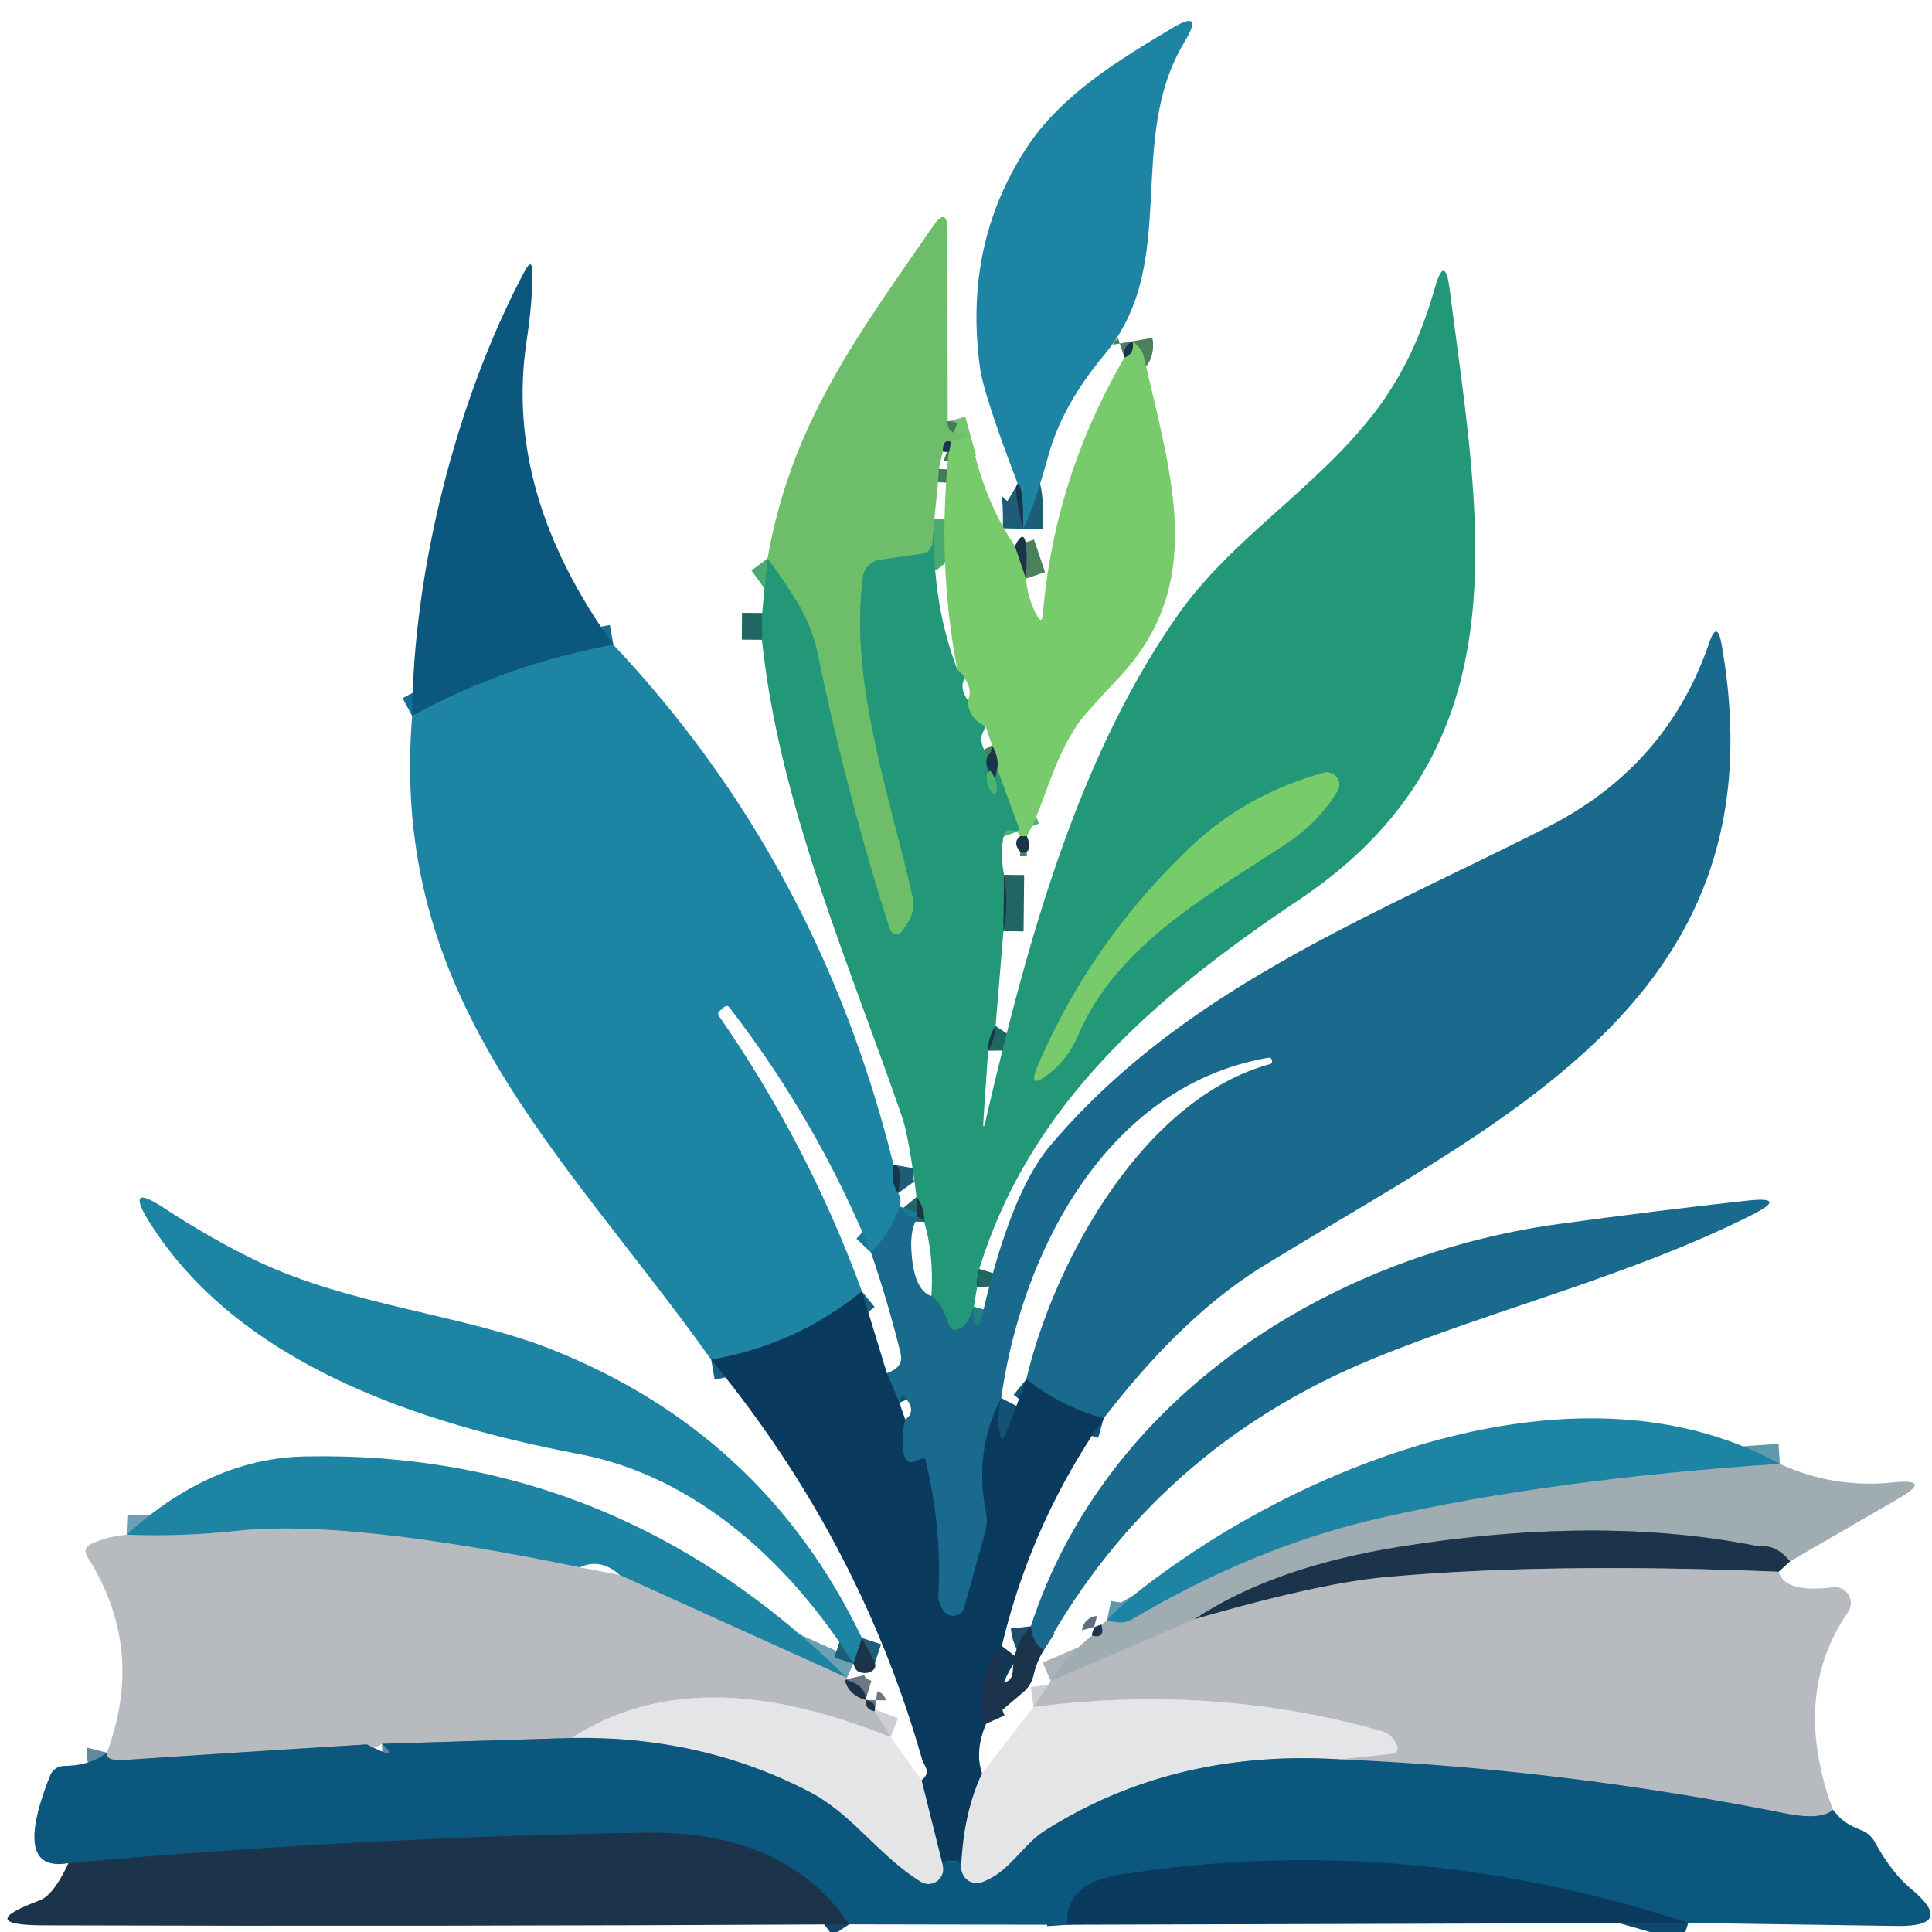 <?xml version="1.0" encoding="UTF-8" standalone="no"?>
<!DOCTYPE svg PUBLIC "-//W3C//DTD SVG 1.1//EN" "http://www.w3.org/Graphics/SVG/1.1/DTD/svg11.dtd">
<svg xmlns="http://www.w3.org/2000/svg" version="1.1" viewBox="0.00 0.00 96.00 96.00">
<g stroke-width="2.00" fill="none" stroke-linecap="butt">
<path stroke="#1d5d77" vector-effect="non-scaling-stroke" d="
  M 50.83 26.27
  Q 50.87 24.22 50.57 24.04"
/>
<path stroke="#73c46b" vector-effect="non-scaling-stroke" d="
  M 48.23 21.67
  L 47.23 21.95"
/>
<path stroke="#45795b" vector-effect="non-scaling-stroke" d="
  M 47.23 21.95
  Q 46.84 21.81 46.85 22.44"
/>
<path stroke="#45795b" vector-effect="non-scaling-stroke" d="
  M 46.65 23.30
  L 46.61 23.96"
/>
<path stroke="#49ab72" vector-effect="non-scaling-stroke" d="
  M 46.43 25.77
  L 46.34 26.91
  Q 46.30 27.45 45.78 27.52
  L 43.71 27.82
  A 0.99 0.98 -0.4 0 0 42.88 28.66
  C 42.20 33.86 44.18 39.40 45.34 44.53
  Q 45.50 45.27 45.08 45.90
  L 44.84 46.25
  A 0.35 0.35 0.0 0 1 44.21 46.16
  Q 42.09 39.54 40.64 32.53
  Q 40.36 31.19 39.68 30.04
  Q 38.99 28.89 38.14 27.75"
/>
<path stroke="#206662" vector-effect="non-scaling-stroke" d="
  M 48.66 63.05
  Q 48.53 63.47 48.55 63.95"
/>
<path stroke="#1e8183" vector-effect="non-scaling-stroke" d="
  M 48.39 64.93
  Q 48.18 65.70 47.75 65.98
  Q 47.29 66.29 47.12 65.76
  Q 46.79 64.75 46.28 64.40"
/>
<path stroke="#206662" vector-effect="non-scaling-stroke" d="
  M 45.92 60.71
  Q 45.93 59.95 45.54 59.48"
/>
<path stroke="#206662" vector-effect="non-scaling-stroke" d="
  M 37.86 31.79
  L 37.87 30.46"
/>
<path stroke="#4db272" vector-effect="non-scaling-stroke" d="
  M 47.57 33.27
  Q 47.83 33.47 47.94 33.71"
/>
<path stroke="#4db272" vector-effect="non-scaling-stroke" d="
  M 48.09 34.80
  Q 48.12 35.69 48.98 36.10"
/>
<path stroke="#206662" vector-effect="non-scaling-stroke" d="
  M 49.07 37.54
  Q 48.95 37.84 49.08 38.20"
/>
<path stroke="#206662" vector-effect="non-scaling-stroke" d="
  M 49.44 38.71
  L 49.55 38.19"
/>
<path stroke="#4db272" vector-effect="non-scaling-stroke" d="
  M 49.55 38.19
  L 50.68 41.27"
/>
<path stroke="#206662" vector-effect="non-scaling-stroke" d="
  M 49.89 43.47
  L 49.86 46.27"
/>
<path stroke="#206662" vector-effect="non-scaling-stroke" d="
  M 49.47 50.98
  Q 49.09 51.55 49.10 52.21"
/>
<path stroke="#4a805b" vector-effect="non-scaling-stroke" d="
  M 51.02 41.55
  Q 50.86 41.55 50.69 41.55"
/>
<path stroke="#4a805b" vector-effect="non-scaling-stroke" d="
  M 49.55 38.19
  Q 49.65 37.68 49.29 37.03"
/>
<path stroke="#4a805b" vector-effect="non-scaling-stroke" d="
  M 47.14 22.47
  Q 47.22 22.27 47.23 21.95"
/>
<path stroke="#4a805b" vector-effect="non-scaling-stroke" d="
  M 50.43 27.13
  L 50.98 28.75"
/>
<path stroke="#125276" vector-effect="non-scaling-stroke" d="
  M 54.84 70.48
  Q 52.66 69.87 51.00 68.53"
/>
<path stroke="#125276" vector-effect="non-scaling-stroke" d="
  M 49.75 69.47
  Q 48.39 72.12 48.99 75.10
  Q 49.09 75.63 48.95 76.14
  L 47.92 79.87
  A 0.58 0.58 0.0 0 1 46.90 80.06
  Q 46.77 79.89 46.69 79.67
  Q 46.61 79.44 46.62 79.20
  Q 46.81 75.93 45.98 72.54
  A 0.07 0.07 0.0 0 0 45.90 72.48
  Q 45.75 72.49 45.64 72.55
  Q 44.99 72.91 44.89 72.13
  Q 44.78 71.30 44.98 70.53"
/>
<path stroke="#125276" vector-effect="non-scaling-stroke" d="
  M 44.69 69.70
  L 44.07 68.24"
/>
<path stroke="#1b7898" vector-effect="non-scaling-stroke" d="
  M 43.28 62.24
  Q 44.25 61.22 44.71 59.95"
/>
<path stroke="#4a805b" vector-effect="non-scaling-stroke" d="
  M 56.28 16.96
  Q 56.39 17.60 55.87 17.77"
/>
<path stroke="#143755" vector-effect="non-scaling-stroke" d="
  M 49.78 81.79
  Q 48.20 83.86 49.00 85.65"
/>
<path stroke="#788fa3" vector-effect="non-scaling-stroke" d="
  M 48.80 88.12
  Q 47.92 89.99 47.77 92.54"
/>
<path stroke="#0c496f" vector-effect="non-scaling-stroke" d="
  M 47.77 92.54
  Q 47.24 92.40 46.81 92.55"
/>
<path stroke="#788fa3" vector-effect="non-scaling-stroke" d="
  M 46.81 92.55
  L 45.79 88.46"
/>
<path stroke="#1d5d77" vector-effect="non-scaling-stroke" d="
  M 44.40 57.88
  Q 44.25 58.77 44.63 59.29"
/>
<path stroke="#146081" vector-effect="non-scaling-stroke" d="
  M 42.83 64.17
  Q 39.53 66.84 35.34 67.56"
/>
<path stroke="#789eb2" vector-effect="non-scaling-stroke" d="
  M 66.54 87.42
  Q 58.31 86.92 51.93 90.96
  C 50.78 91.69 50.16 93.04 48.79 93.53
  A 0.77 0.76 -26.8 0 1 47.90 93.24
  Q 47.70 92.93 47.77 92.54"
/>
<path stroke="#0c496f" vector-effect="non-scaling-stroke" d="
  M 83.89 95.55
  Q 69.85 90.95 55.73 93.14
  Q 52.89 93.58 53.03 95.64"
/>
<path stroke="#144665" vector-effect="non-scaling-stroke" d="
  M 42.19 95.62
  Q 39.04 90.95 32.00 91.07
  Q 17.73 91.30 3.40 92.58"
/>
<path stroke="#789eb2" vector-effect="non-scaling-stroke" d="
  M 46.81 92.55
  Q 46.99 93.08 46.62 93.43
  A 0.72 0.72 0.0 0 1 45.76 93.51
  C 43.70 92.25 42.36 90.15 40.23 89.04
  Q 34.86 86.25 28.40 86.36"
/>
<path stroke="#156e91" vector-effect="non-scaling-stroke" d="
  M 30.48 32.04
  Q 25.28 32.97 20.48 35.57"
/>
<path stroke="#1b4f6c" vector-effect="non-scaling-stroke" d="
  M 51.86 82.00
  Q 51.31 81.65 51.22 80.81"
/>
<path stroke="#62899f" vector-effect="non-scaling-stroke" d="
  M 91.08 89.93
  Q 90.49 90.46 88.72 90.11
  Q 77.58 87.89 66.54 87.42"
/>
<path stroke="#cecfd3" vector-effect="non-scaling-stroke" d="
  M 66.54 87.42
  L 69.22 87.14
  Q 69.37 87.12 69.42 86.99
  Q 69.47 86.84 69.41 86.71
  Q 69.18 86.17 68.65 86.02
  Q 60.37 83.66 51.35 84.82"
/>
<path stroke="#6a7785" vector-effect="non-scaling-stroke" d="
  M 41.98 83.46
  Q 42.15 84.21 43.01 84.47"
/>
<path stroke="#6a7785" vector-effect="non-scaling-stroke" d="
  M 43.01 84.47
  Q 43.00 84.97 43.46 85.03"
/>
<path stroke="#cecfd3" vector-effect="non-scaling-stroke" d="
  M 44.25 86.31
  C 39.10 84.26 33.37 83.16 28.40 86.36"
/>
<path stroke="#62899f" vector-effect="non-scaling-stroke" d="
  M 28.40 86.36
  L 18.98 86.65"
/>
<path stroke="#62899f" vector-effect="non-scaling-stroke" d="
  M 18.24 86.68
  Q 12.35 87.04 6.24 87.45
  Q 5.20 87.52 5.31 87.09"
/>
<path stroke="#5e707f" vector-effect="non-scaling-stroke" d="
  M 88.95 77.58
  Q 88.34 76.87 87.74 76.84
  Q 87.31 76.82 87.25 76.81
  Q 79.47 75.27 69.54 76.86
  Q 63.24 77.87 59.35 80.46"
/>
<path stroke="#abb3b9" vector-effect="non-scaling-stroke" d="
  M 59.35 80.46
  L 52.21 83.53"
/>
<path stroke="#5e707f" vector-effect="non-scaling-stroke" d="
  M 54.26 81.27
  Q 54.93 81.44 54.72 80.73"
/>
<path stroke="#6a7785" vector-effect="non-scaling-stroke" d="
  M 88.38 78.10
  Q 76.95 77.63 68.82 78.37
  Q 65.53 78.67 59.35 80.46"
/>
<path stroke="#6aa0b1" vector-effect="non-scaling-stroke" d="
  M 42.08 83.37
  L 30.79 78.26"
/>
<path stroke="#6aa0b1" vector-effect="non-scaling-stroke" d="
  M 28.81 77.88
  Q 17.16 75.47 11.75 76.07
  Q 8.98 76.37 6.29 76.26"
/>
<path stroke="#5e99ab" vector-effect="non-scaling-stroke" d="
  M 88.44 72.74
  Q 77.13 73.49 68.63 75.42
  Q 62.40 76.83 56.30 80.44
  Q 55.98 80.63 55.66 80.62
  Q 55.33 80.60 55.00 80.53"
/>
<path stroke="#1d5d77" vector-effect="non-scaling-stroke" d="
  M 42.83 81.39
  L 42.41 82.67"
/>
<path stroke="#4db272" vector-effect="non-scaling-stroke" d="
  M 53.59 51.40
  C 55.52 46.90 60.17 44.41 63.99 41.87
  Q 65.54 40.83 66.46 39.30
  A 0.61 0.61 0.0 0 0 65.77 38.40
  Q 61.90 39.48 59.17 42.08
  Q 54.18 46.83 51.56 52.98
  Q 51.04 54.19 52.09 53.38
  Q 53.07 52.62 53.59 51.40"
/>
</g>
<path fill="#1d85a3" d="
  M 50.83 26.27
  Q 50.87 24.22 50.57 24.04
  Q 48.88 19.61 48.70 18.31
  Q 47.85 12.18 51.00 7.36
  C 52.74 4.70 55.54 3.02 58.22 1.41
  Q 59.86 0.42 58.87 2.06
  C 55.86 7.03 58.70 13.03 54.88 17.62
  Q 52.78 20.13 52.09 22.65
  Q 51.35 25.32 50.83 26.27
  Z"
/>
<path fill="#6ebd6a" d="
  M 48.23 21.67
  L 47.23 21.95
  Q 46.84 21.81 46.85 22.44
  L 46.65 23.30
  L 46.61 23.96
  L 46.43 25.77
  L 46.34 26.91
  Q 46.30 27.45 45.78 27.52
  L 43.71 27.82
  A 0.99 0.98 -0.4 0 0 42.88 28.66
  C 42.20 33.86 44.18 39.40 45.34 44.53
  Q 45.50 45.27 45.08 45.90
  L 44.84 46.25
  A 0.35 0.35 0.0 0 1 44.21 46.16
  Q 42.09 39.54 40.64 32.53
  Q 40.36 31.19 39.68 30.04
  Q 38.99 28.89 38.14 27.75
  C 39.33 20.94 42.76 16.49 46.33 11.28
  Q 47.08 10.18 47.08 11.51
  L 47.09 21.01
  Q 47.09 21.44 47.51 21.53
  L 48.23 21.67
  Z"
/>
<path fill="#0c577e" d="
  M 30.48 32.04
  Q 25.28 32.97 20.48 35.57
  C 20.52 28.61 22.57 20.07 26.06 13.49
  Q 26.46 12.74 26.46 13.59
  Q 26.45 15.09 26.16 16.99
  Q 25.04 24.49 30.48 32.04
  Z"
/>
<path fill="#239879" d="
  M 48.66 63.05
  Q 48.53 63.47 48.55 63.95
  L 48.39 64.93
  Q 48.18 65.70 47.75 65.98
  Q 47.29 66.29 47.12 65.76
  Q 46.79 64.75 46.28 64.40
  Q 46.41 62.38 45.92 60.71
  Q 45.93 59.95 45.54 59.48
  Q 45.17 56.52 44.82 55.49
  C 42.16 47.79 38.71 39.93 37.86 31.79
  L 37.87 30.46
  L 38.14 27.75
  Q 38.99 28.89 39.68 30.04
  Q 40.36 31.19 40.64 32.53
  Q 42.09 39.54 44.21 46.16
  A 0.35 0.35 0.0 0 0 44.84 46.25
  L 45.08 45.90
  Q 45.50 45.27 45.34 44.53
  C 44.18 39.40 42.20 33.86 42.88 28.66
  A 0.99 0.98 -0.4 0 1 43.71 27.82
  L 45.78 27.52
  Q 46.30 27.45 46.34 26.91
  L 46.43 25.77
  Q 46.25 29.82 47.57 33.27
  Q 47.83 33.47 47.94 33.71
  Q 47.65 34.14 48.09 34.80
  Q 48.12 35.69 48.98 36.10
  Q 48.51 36.74 49.07 37.54
  Q 48.95 37.84 49.08 38.20
  Q 48.94 38.82 49.17 39.20
  Q 49.53 39.79 49.53 39.11
  Q 49.53 38.92 49.44 38.71
  L 49.55 38.19
  L 50.68 41.27
  Q 50.43 41.29 50.27 41.26
  Q 49.95 41.20 49.88 41.51
  Q 49.69 42.44 49.89 43.47
  L 49.86 46.27
  L 49.47 50.98
  Q 49.09 51.55 49.10 52.21
  L 48.87 55.59
  Q 48.82 56.36 48.99 55.61
  C 51.05 46.77 53.55 37.64 58.54 30.54
  C 61.31 26.60 65.76 24.05 68.62 20.07
  Q 70.36 17.64 71.28 14.36
  Q 71.80 12.52 72.04 14.42
  C 73.51 25.96 75.88 37.12 64.55 44.71
  C 57.40 49.50 51.20 54.83 48.66 63.05
  Z
  M 53.59 51.40
  C 55.52 46.90 60.17 44.41 63.99 41.87
  Q 65.54 40.83 66.46 39.30
  A 0.61 0.61 0.0 0 0 65.77 38.40
  Q 61.90 39.48 59.17 42.08
  Q 54.18 46.83 51.56 52.98
  Q 51.04 54.19 52.09 53.38
  Q 53.07 52.62 53.59 51.40
  Z"
/>
<path fill="#1c344b" d="
  M 56.28 16.96
  Q 56.39 17.60 55.87 17.77
  Q 55.75 17.22 56.28 16.96
  Z"
/>
<path fill="#77cb6b" d="
  M 51.02 41.55
  Q 50.86 41.55 50.69 41.55
  Q 50.41 41.15 50.68 41.27
  L 49.55 38.19
  Q 49.65 37.68 49.29 37.03
  L 48.98 36.10
  Q 48.12 35.69 48.09 34.80
  Q 48.34 34.33 47.94 33.71
  Q 47.83 33.47 47.57 33.27
  Q 46.56 28.04 47.14 22.47
  Q 47.22 22.27 47.23 21.95
  L 48.23 21.67
  Q 48.88 24.87 50.43 27.13
  L 50.98 28.75
  Q 51.06 29.73 51.52 30.58
  Q 51.77 31.05 51.82 30.52
  Q 52.38 23.77 55.87 17.77
  Q 56.39 17.60 56.28 16.96
  Q 56.47 17.11 56.63 17.30
  Q 56.77 17.47 56.84 17.74
  C 58.20 23.69 60.00 29.00 55.60 33.67
  Q 53.92 35.45 53.58 35.94
  C 52.26 37.86 51.90 40.01 51.02 41.55
  Z"
/>
<path fill="#1c344b" d="
  M 47.23 21.95
  Q 47.22 22.27 47.14 22.47
  Q 47.00 22.45 46.85 22.44
  Q 46.84 21.81 47.23 21.95
  Z"
/>
<path fill="#1c344b" d="
  M 46.65 23.30
  L 46.61 23.96
  L 46.65 23.30
  Z"
/>
<path fill="#1c344b" d="
  M 50.83 26.27
  Q 50.33 24.21 50.57 24.04
  Q 50.87 24.22 50.83 26.27
  Z"
/>
<path fill="#1c344b" d="
  M 50.98 28.75
  L 50.43 27.13
  Q 51.15 25.70 50.98 28.75
  Z"
/>
<path fill="#1c344b" d="
  M 37.87 30.46
  L 37.86 31.79
  L 37.87 30.46
  Z"
/>
<path fill="#196a8c" d="
  M 54.84 70.48
  Q 52.66 69.87 51.00 68.53
  C 52.37 62.69 56.81 54.60 63.09 52.88
  Q 63.24 52.84 63.20 52.69
  L 63.20 52.68
  Q 63.17 52.53 63.02 52.56
  C 55.02 53.94 50.79 62.14 49.75 69.47
  Q 48.39 72.12 48.99 75.10
  Q 49.09 75.63 48.95 76.14
  L 47.92 79.87
  A 0.58 0.58 0.0 0 1 46.90 80.06
  Q 46.77 79.89 46.69 79.67
  Q 46.61 79.44 46.62 79.20
  Q 46.81 75.93 45.98 72.54
  A 0.07 0.07 0.0 0 0 45.90 72.48
  Q 45.75 72.49 45.64 72.55
  Q 44.99 72.91 44.89 72.13
  Q 44.78 71.30 44.98 70.53
  Q 45.56 70.15 44.98 69.44
  Q 44.86 69.28 44.77 69.46
  Q 44.72 69.58 44.69 69.70
  L 44.07 68.24
  Q 44.49 68.09 44.68 67.82
  Q 44.84 67.59 44.73 67.16
  Q 44.11 64.66 43.28 62.24
  Q 44.25 61.22 44.71 59.95
  Q 45.13 60.53 45.55 60.48
  Q 45.25 61.13 45.28 62.00
  Q 45.37 64.10 46.28 64.40
  Q 46.79 64.75 47.12 65.76
  Q 47.29 66.29 47.75 65.98
  Q 48.18 65.70 48.39 64.93
  Q 48.33 65.32 48.39 65.53
  Q 48.59 66.29 48.82 65.30
  Q 50.22 59.25 52.19 56.92
  C 58.76 49.17 67.84 45.69 76.87 41.11
  Q 82.83 38.09 84.93 31.94
  Q 85.32 30.80 85.54 31.99
  C 88.65 49.48 74.88 55.44 62.71 62.95
  Q 58.76 65.39 54.84 70.48
  Z"
/>
<path fill="#1d85a3" d="
  M 30.48 32.04
  Q 40.69 42.87 44.40 57.88
  Q 44.25 58.77 44.63 59.29
  Q 44.81 59.53 44.71 59.95
  Q 44.25 61.22 43.28 62.24
  Q 40.60 55.70 36.25 50.07
  Q 36.12 49.91 35.97 50.05
  L 35.75 50.24
  Q 35.63 50.35 35.72 50.48
  Q 40.17 56.89 42.83 64.17
  Q 39.53 66.84 35.34 67.56
  C 27.96 57.22 19.33 49.70 20.48 35.57
  Q 25.28 32.97 30.48 32.04
  Z"
/>
<path fill="#1c344b" d="
  M 49.55 38.19
  L 49.44 38.71
  Q 49.28 38.30 49.08 38.20
  Q 48.95 37.84 49.07 37.54
  Q 49.27 37.46 49.29 37.03
  Q 49.65 37.68 49.55 38.19
  Z"
/>
<path fill="#77cb6b" d="
  M 53.59 51.40
  Q 53.07 52.62 52.09 53.38
  Q 51.04 54.19 51.56 52.98
  Q 54.18 46.83 59.17 42.08
  Q 61.90 39.48 65.77 38.40
  A 0.61 0.61 0.0 0 1 66.46 39.30
  Q 65.54 40.83 63.99 41.87
  C 60.17 44.41 55.52 46.90 53.59 51.40
  Z"
/>
<path fill="#1c344b" d="
  M 51.02 41.55
  Q 51.17 41.86 51.12 42.16
  A 0.27 0.26 31.2 0 1 50.65 42.27
  Q 50.32 41.85 50.69 41.55
  Q 50.86 41.55 51.02 41.55
  Z"
/>
<path fill="#1c344b" d="
  M 49.86 46.27
  L 49.89 43.47
  Q 50.13 44.88 49.86 46.27
  Z"
/>
<path fill="#1c344b" d="
  M 49.47 50.98
  Q 49.41 51.71 49.10 52.21
  Q 49.09 51.55 49.47 50.98
  Z"
/>
<path fill="#1c344b" d="
  M 44.63 59.29
  Q 44.25 58.77 44.40 57.88
  Q 44.88 57.91 44.63 59.29
  Z"
/>
<path fill="#1d85a3" d="
  M 42.83 81.39
  L 42.41 82.67
  C 39.33 77.75 34.63 73.37 28.81 72.26
  C 20.88 70.75 11.86 67.80 7.42 60.72
  Q 6.17 58.72 8.14 60.02
  Q 10.49 61.56 12.75 62.65
  C 17.34 64.85 22.96 65.32 27.25 66.99
  Q 37.92 71.16 42.83 81.39
  Z"
/>
<path fill="#1c344b" d="
  M 45.92 60.71
  Q 45.72 60.44 45.55 60.48
  L 45.54 59.48
  Q 45.93 59.95 45.92 60.71
  Z"
/>
<path fill="#196a8c" d="
  M 51.86 82.00
  Q 51.31 81.65 51.22 80.81
  C 54.93 69.44 66.01 62.39 77.45 60.82
  Q 82.28 60.16 86.81 59.66
  Q 88.92 59.43 87.03 60.38
  C 80.95 63.43 74.26 65.04 68.19 67.53
  Q 57.46 71.94 51.86 82.00
  Z"
/>
<path fill="#1c344b" d="
  M 48.66 63.05
  L 48.55 63.95
  Q 48.53 63.47 48.66 63.05
  Z"
/>
<path fill="#0b3a5f" d="
  M 44.07 68.24
  L 44.69 69.70
  L 44.98 70.53
  Q 44.78 71.30 44.89 72.13
  Q 44.99 72.91 45.64 72.55
  Q 45.75 72.49 45.90 72.48
  A 0.07 0.07 0.0 0 1 45.98 72.54
  Q 46.81 75.93 46.62 79.20
  Q 46.61 79.44 46.69 79.67
  Q 46.77 79.89 46.90 80.06
  A 0.58 0.58 0.0 0 0 47.92 79.87
  L 48.95 76.14
  Q 49.09 75.63 48.99 75.10
  Q 48.39 72.12 49.75 69.47
  Q 49.50 70.36 49.67 71.19
  Q 49.79 71.78 50.00 71.21
  L 51.00 68.53
  Q 52.66 69.87 54.84 70.48
  Q 51.24 75.66 49.78 81.79
  Q 48.20 83.86 49.00 85.65
  Q 48.42 87.02 48.80 88.12
  Q 47.92 89.99 47.77 92.54
  Q 47.24 92.40 46.81 92.55
  L 45.79 88.46
  Q 46.17 88.17 45.99 87.80
  Q 45.84 87.49 45.82 87.43
  Q 42.71 76.52 35.34 67.56
  Q 39.53 66.84 42.83 64.17
  L 44.07 68.24
  Z"
/>
<path fill="#1d85a3" d="
  M 88.44 72.74
  Q 77.13 73.49 68.63 75.42
  Q 62.40 76.83 56.30 80.44
  Q 55.98 80.63 55.66 80.62
  Q 55.33 80.60 55.00 80.53
  Q 55.90 79.45 58.56 77.61
  C 66.60 72.03 79.14 67.62 88.44 72.74
  Z"
/>
<path fill="#1d85a3" d="
  M 42.08 83.37
  L 30.79 78.26
  Q 29.84 77.40 28.81 77.88
  Q 17.16 75.47 11.75 76.07
  Q 8.98 76.37 6.29 76.26
  Q 10.46 72.47 15.13 72.37
  Q 30.64 72.04 42.08 83.37
  Z"
/>
<path fill="#9facb2" d="
  M 88.44 72.74
  Q 91.11 73.97 94.08 73.66
  Q 96.07 73.46 94.34 74.46
  L 88.95 77.58
  Q 88.34 76.87 87.74 76.84
  Q 87.31 76.82 87.25 76.81
  Q 79.47 75.27 69.54 76.86
  Q 63.24 77.87 59.35 80.46
  L 52.21 83.53
  Q 53.04 82.24 54.26 81.27
  Q 54.93 81.44 54.72 80.73
  L 55.00 80.53
  Q 55.33 80.60 55.66 80.62
  Q 55.98 80.63 56.30 80.44
  Q 62.40 76.83 68.63 75.42
  Q 77.13 73.49 88.44 72.74
  Z"
/>
<path fill="#b7babf" d="
  M 28.81 77.88
  L 30.79 78.26
  L 42.08 83.37
  Q 42.03 83.42 41.98 83.46
  Q 42.15 84.21 43.01 84.47
  Q 43.00 84.97 43.46 85.03
  L 44.25 86.31
  C 39.10 84.26 33.37 83.16 28.40 86.36
  L 18.98 86.65
  Q 18.68 86.92 18.24 86.68
  Q 12.35 87.04 6.24 87.45
  Q 5.20 87.52 5.31 87.09
  Q 7.24 81.92 4.35 77.37
  Q 4.08 76.93 4.54 76.71
  Q 5.31 76.35 6.29 76.26
  Q 8.98 76.37 11.75 76.07
  Q 17.16 75.47 28.81 77.88
  Z"
/>
<path fill="#1c344b" d="
  M 88.95 77.58
  L 88.38 78.10
  Q 76.95 77.63 68.82 78.37
  Q 65.53 78.67 59.35 80.46
  Q 63.24 77.87 69.54 76.86
  Q 79.47 75.27 87.25 76.81
  Q 87.31 76.82 87.74 76.84
  Q 88.34 76.87 88.95 77.58
  Z"
/>
<path fill="#b7babf" d="
  M 88.38 78.10
  Q 88.70 79.17 91.08 78.87
  A 0.79 0.79 0.0 0 1 91.83 80.10
  Q 88.98 84.24 91.08 89.93
  Q 90.49 90.46 88.72 90.11
  Q 77.58 87.89 66.54 87.42
  L 69.22 87.14
  Q 69.37 87.12 69.42 86.99
  Q 69.47 86.84 69.41 86.71
  Q 69.18 86.17 68.65 86.02
  Q 60.37 83.66 51.35 84.82
  L 52.21 83.53
  L 59.35 80.46
  Q 65.53 78.67 68.82 78.37
  Q 76.95 77.63 88.38 78.10
  Z"
/>
<path fill="#1c344b" d="
  M 51.22 80.81
  Q 51.31 81.65 51.86 82.00
  Q 51.51 82.56 51.35 83.27
  Q 51.23 83.75 50.86 84.07
  L 49.00 85.65
  Q 48.20 83.86 49.78 81.79
  L 49.56 83.18
  Q 49.48 83.66 49.96 83.57
  Q 50.30 83.51 50.33 82.98
  Q 50.41 81.57 51.22 80.81
  Z"
/>
<path fill="#1c344b" d="
  M 54.72 80.73
  Q 54.93 81.44 54.26 81.27
  Q 54.27 80.84 54.72 80.73
  Z"
/>
<path fill="#1c344b" d="
  M 42.41 82.67
  L 42.83 81.39
  L 43.42 82.50
  Q 43.64 82.92 43.21 83.09
  Q 43.02 83.17 42.75 83.10
  Q 42.49 83.03 42.41 82.67
  Z"
/>
<path fill="#1c344b" d="
  M 43.01 84.47
  Q 42.15 84.21 41.98 83.46
  Q 43.04 83.72 43.01 84.47
  Z"
/>
<path fill="#e5e5e7" fill-opacity="0.996" d="
  M 44.25 86.31
  L 45.79 88.46
  L 46.81 92.55
  Q 46.99 93.08 46.62 93.43
  A 0.72 0.72 0.0 0 1 45.76 93.51
  C 43.70 92.25 42.36 90.15 40.23 89.04
  Q 34.86 86.25 28.40 86.36
  C 33.37 83.16 39.10 84.26 44.25 86.31
  Z"
/>
<path fill="#1c344b" d="
  M 43.46 85.03
  Q 43.00 84.97 43.01 84.47
  Q 43.57 84.56 43.46 85.03
  Z"
/>
<path fill="#e5e5e7" fill-opacity="0.996" d="
  M 66.54 87.42
  Q 58.31 86.92 51.93 90.96
  C 50.78 91.69 50.16 93.04 48.79 93.53
  A 0.77 0.76 -26.8 0 1 47.90 93.24
  Q 47.70 92.93 47.77 92.54
  Q 47.92 89.99 48.80 88.12
  L 51.35 84.82
  Q 60.37 83.66 68.65 86.02
  Q 69.18 86.17 69.41 86.71
  Q 69.47 86.84 69.42 86.99
  Q 69.37 87.12 69.22 87.14
  L 66.54 87.42
  Z"
/>
<path fill="#0c577e" d="
  M 28.40 86.36
  Q 34.86 86.25 40.23 89.04
  C 42.36 90.15 43.70 92.25 45.76 93.51
  A 0.72 0.72 0.0 0 0 46.62 93.43
  Q 46.99 93.08 46.81 92.55
  Q 47.24 92.40 47.77 92.54
  Q 47.70 92.93 47.90 93.24
  A 0.77 0.76 -26.8 0 0 48.79 93.53
  C 50.16 93.04 50.78 91.69 51.93 90.96
  Q 58.31 86.92 66.54 87.42
  Q 77.58 87.89 88.72 90.11
  Q 90.49 90.46 91.08 89.93
  Q 91.48 90.55 92.46 90.93
  A 1.33 1.33 0.0 0 1 93.16 91.53
  Q 93.99 93.04 94.93 93.83
  Q 97.23 95.74 94.24 95.70
  L 83.89 95.55
  Q 69.85 90.95 55.73 93.14
  Q 52.89 93.58 53.03 95.64
  L 42.19 95.62
  Q 39.04 90.95 32.00 91.07
  Q 17.73 91.30 3.40 92.58
  Q 0.56 93.07 2.49 88.23
  A 0.75 0.74 -80.0 0 1 3.17 87.75
  Q 4.50 87.73 5.31 87.09
  Q 5.20 87.52 6.24 87.45
  Q 12.35 87.04 18.24 86.68
  Q 20.02 87.59 18.98 86.65
  L 28.40 86.36
  Z"
/>
<path fill="#1c344b" d="
  M 42.19 95.62
  Q 21.32 95.73 2.20 95.67
  Q -1.34 95.66 1.97 94.43
  Q 2.67 94.16 3.40 92.58
  Q 17.73 91.30 32.00 91.07
  Q 39.04 90.95 42.19 95.62
  Z"
/>
<path fill="#0b3a5f" d="
  M 83.89 95.55
  L 53.03 95.64
  Q 52.89 93.58 55.73 93.14
  Q 69.85 90.95 83.89 95.55
  Z"
/>
</svg>
